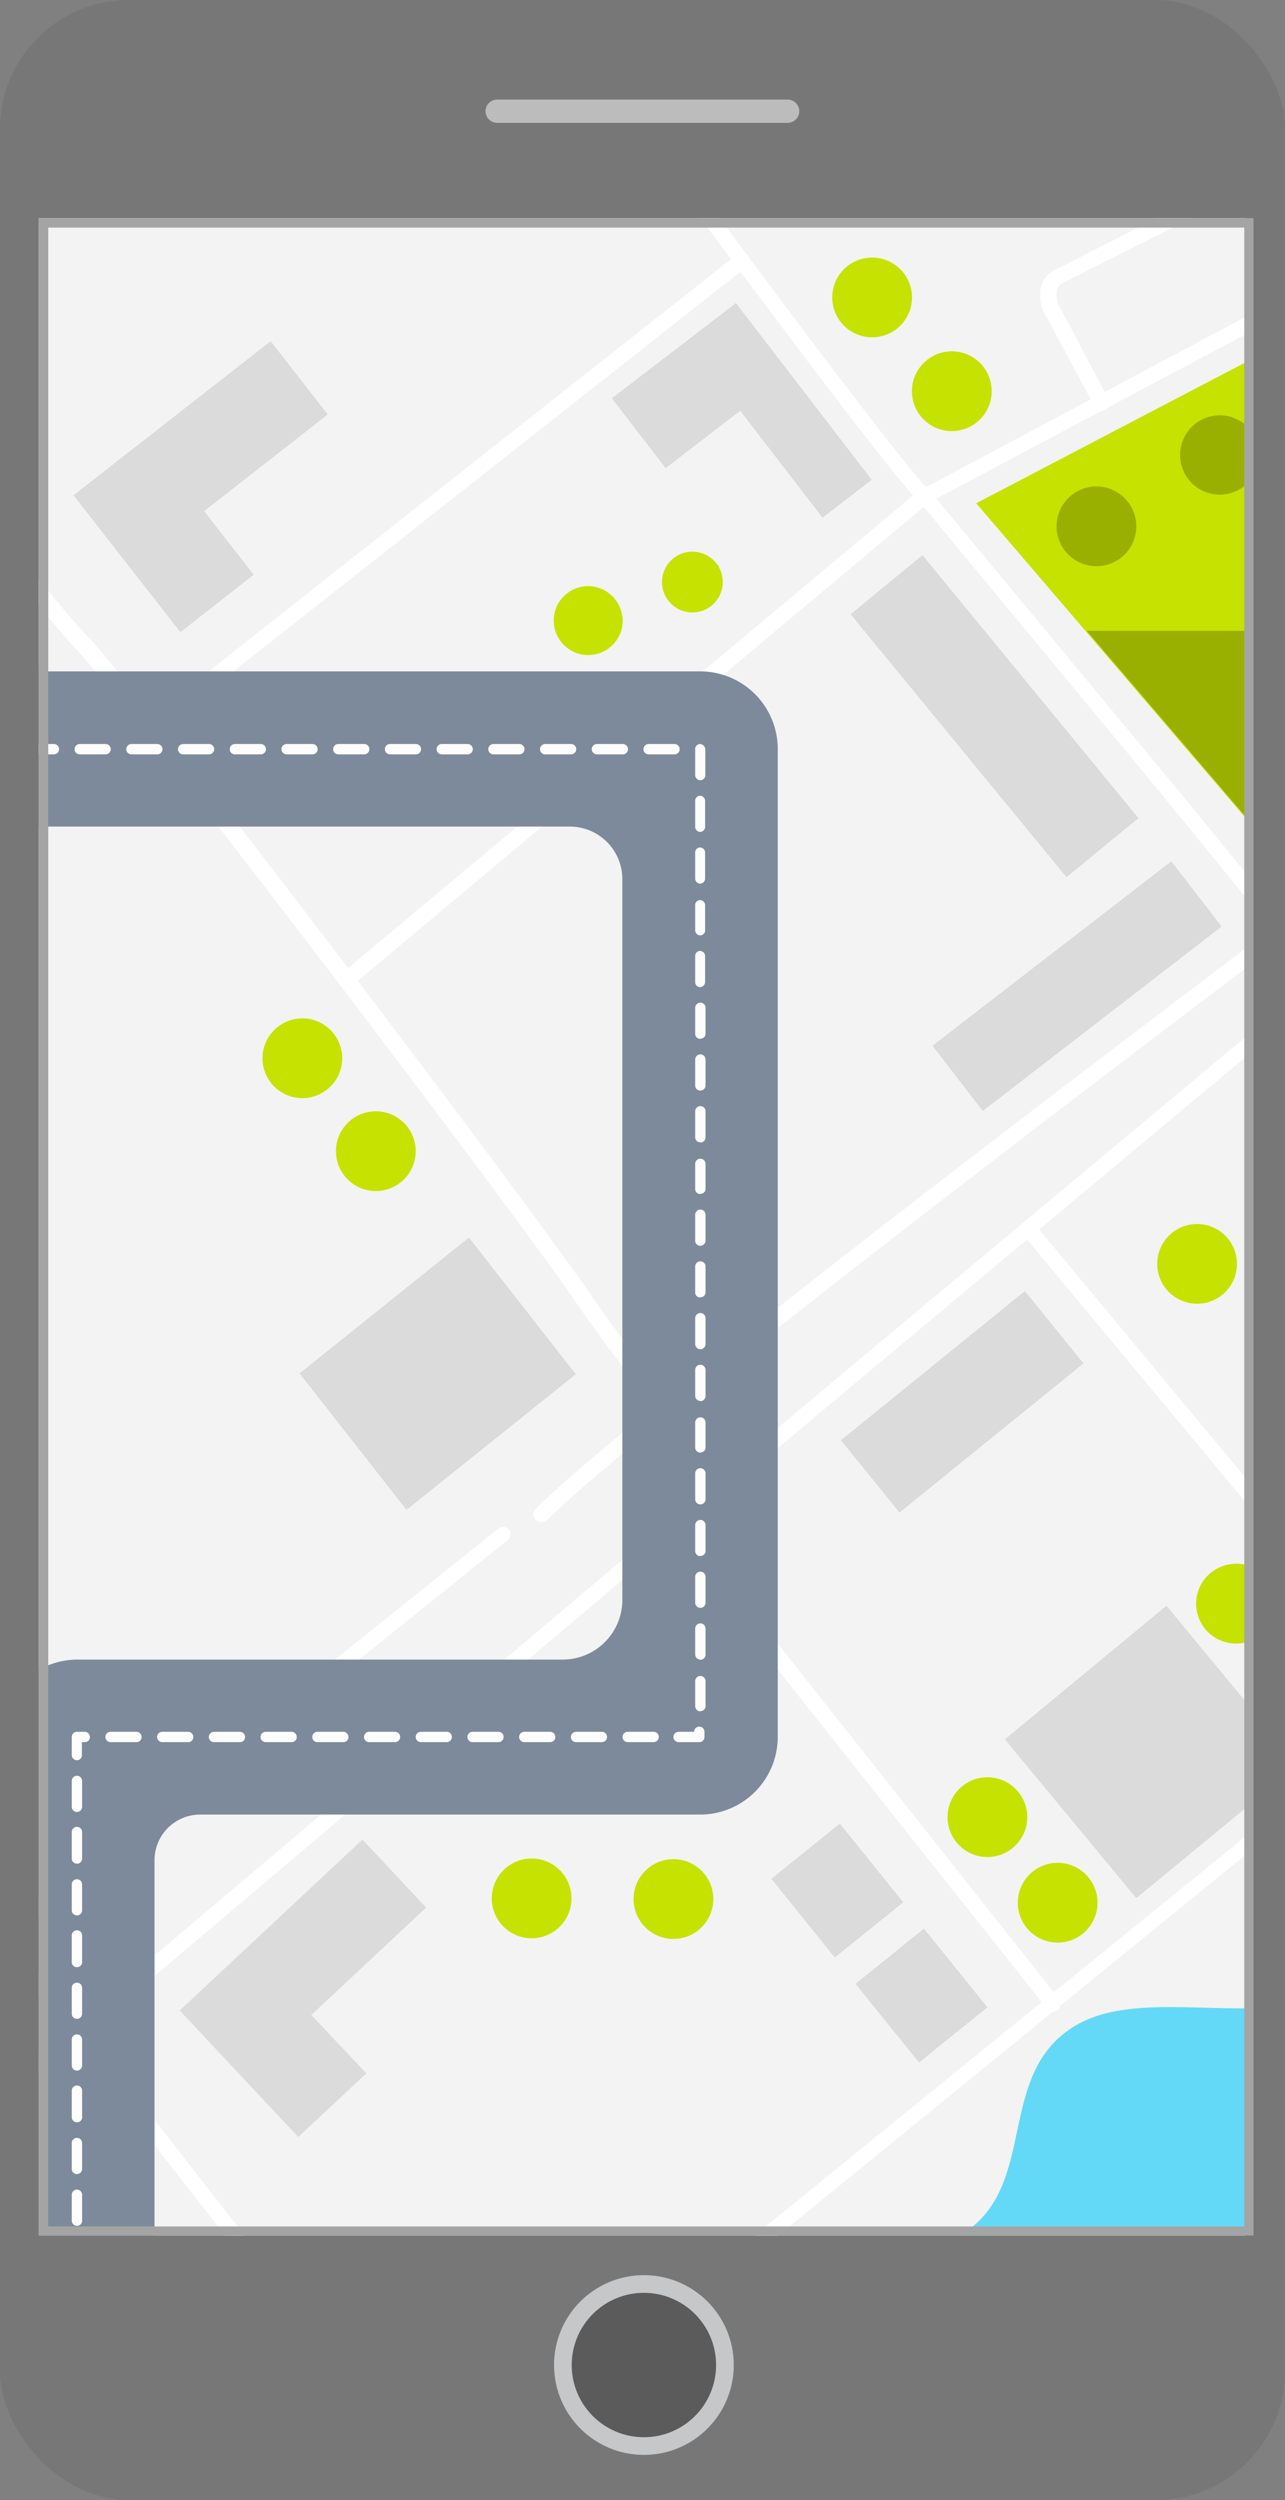 <svg xmlns="http://www.w3.org/2000/svg" xmlns:xlink="http://www.w3.org/1999/xlink" viewBox="0 0 59.63 116"><rect x="0" y="0" width="59.63" height="116" fill="#808080" stroke="none"/><style><![CDATA[.A,.J,.Q{fill:none}.I{fill:#fff}.J,.Q{stroke:#fff;stroke-linecap:round;stroke-linejoin:round}.M{fill:#c6e201}.N{fill:#dbdbdb}.P{fill:#9ab001}]]>g#car{animation:car 20s cubic-bezier(.49,.49,1,1) 0s infinite;-webkit-animation:car 20s cubic-bezier(.49,.49,1,1) 0s infinite;-moz-animation:car 20s cubic-bezier(.49,.49,1,1) 0s infinite;-ms-animation:car 20s cubic-bezier(.49,.49,1,1) 0s infinite;-o-animation:car 20s cubic-bezier(.49,.49,1,1) 0s infinite;transform:translate(-29px,41px) rotate(0);-webkit-transform:translate(-29px,41px) rotate(0);-moz-transform:translate(-29px,41px) rotate(0);-ms-transform:translate(-29px,41px) rotate(0);-o-transform:translate(-29px,41px) rotate(0);transform-box:fill-box;-webkit-transform-box:fill-box;-moz-transform-box:fill-box;-ms-transform-box:fill-box;-o-transform-box:fill-box;transform-origin:center;-webkit-transform-origin:center;-moz-transform-origin:center;-ms-transform-origin:center;-o-transform-origin:center}@keyframes car{0%,20%{transform:translate(-29px,41px) rotate(0);-webkit-transform:translate(-29px,41px) rotate(0);-moz-transform:translate(-29px,41px) rotate(0);-ms-transform:translate(-29px,41px) rotate(0);-o-transform:translate(-29px,41px) rotate(0)}30%{transform:translate(-29px,14px) rotate(0);-webkit-transform:translate(-29px,14px) rotate(0);-moz-transform:translate(-29px,14px) rotate(0);-ms-transform:translate(-29px,14px) rotate(0);-o-transform:translate(-29px,14px) rotate(0)}40%{transform:translate(-24px,10px) rotate(90deg);-webkit-transform:translate(-24px,10px) rotate(90deg);-moz-transform:translate(-24px,10px) rotate(90deg);-ms-transform:translate(-24px,10px) rotate(90deg);-o-transform:translate(-24px,10px) rotate(90deg)}50%{transform:translate(-8px,9px) rotate(90deg);-webkit-transform:translate(-8px,9px) rotate(90deg);-moz-transform:translate(-8px,9px) rotate(90deg);-ms-transform:translate(-8px,9px) rotate(90deg);-o-transform:translate(-8px,9px) rotate(90deg)}60%{transform:translate(0,5.1px) rotate(0);-webkit-transform:translate(0,5.1px) rotate(0);-moz-transform:translate(0,5.1px) rotate(0);-ms-transform:translate(0,5.1px) rotate(0);-o-transform:translate(0,5.1px) rotate(0)}70%{transform:translate(0,-31.9px) rotate(0);-webkit-transform:translate(0,-31.9px) rotate(0);-moz-transform:translate(0,-31.9px) rotate(0);-ms-transform:translate(0,-31.9px) rotate(0);-o-transform:translate(0,-31.9px) rotate(0)}80%{transform:translate(-4px,-36.5px) rotate(-90deg);-webkit-transform:translate(-4px,-36.5px) rotate(-90deg);-moz-transform:translate(-4px,-36.5px) rotate(-90deg);-ms-transform:translate(-4px,-36.5px) rotate(-90deg);-o-transform:translate(-4px,-36.5px) rotate(-90deg)}95%{transform:translate(-38px,-36.5px) rotate(-90deg);-webkit-transform:translate(-38px,-36.5px) rotate(-90deg);-moz-transform:translate(-38px,-36.5px) rotate(-90deg);-ms-transform:translate(-38px,-36.5px) rotate(-90deg);-o-transform:translate(-38px,-36.5px) rotate(-90deg);opacity:1;-webkit-opacity:1;-moz-opacity:1;-ms-opacity:1;-o-opacity:1}100%{transform:translate(-45px,-36.5px) rotate(-90deg);-webkit-transform:translate(-45px,-36.5px) rotate(-90deg);-moz-transform:translate(-45px,-36.5px) rotate(-90deg);-ms-transform:translate(-45px,-36.5px) rotate(-90deg);-o-transform:translate(-45px,-36.5px) rotate(-90deg);opacity:0;-webkit-opacity:0;-moz-opacity:0;-ms-opacity:0;-o-opacity:0}}</style><defs><clipPath id="A"><path d="M1.8 10.12h56.37v93.6H1.8z" class="A"></path></clipPath><clipPath id="B"><path d="M1.45 9.44H57.8v96H1.45z" class="A"></path></clipPath><radialGradient id="C" cx="12.9" cy="46.51" r="4.9" gradientTransform="matrix(1, 0, 0, -1, 19.59, 118)" xlink:href="#b"><stop offset="0" stop-color="#ffba00"></stop><stop offset="1" stop-color="#ffa100"></stop></radialGradient><linearGradient id="D" x1="31.17" y1="65.36" x2="33.82" y2="65.36" xlink:href="#b"><stop offset="0" stop-color="#525956"></stop><stop offset="1" stop-color="#2c2e2e"></stop></linearGradient><radialGradient id="E" cx="12.9" cy="6013.93" r="2.76" gradientTransform="matrix(1, 0, 0, -4.02, 19.59, 24234.09)" xlink:href="#b"><stop offset="0" stop-color="#ffe800"></stop><stop offset="1" stop-color="#ffc552"></stop></radialGradient><linearGradient id="F" x1="30.55" y1="70.42" x2="34.44" y2="70.42" xlink:href="#b"><stop offset="0"></stop><stop offset="1" stop-color="#1b1c1c"></stop></linearGradient><linearGradient id="G" x1="30.25" y1="68.39" x2="34.74" y2="68.39" xlink:href="#F"></linearGradient><linearGradient id="H" x1="30.27" y1="69.35" x2="34.72" y2="69.35" xlink:href="#b"><stop offset="0" stop-color="#363b39"></stop><stop offset="1" stop-color="#1b1c1c"></stop></linearGradient><linearGradient id="I" x1="30.61" y1="75.95" x2="34.38" y2="75.95" xlink:href="#F"></linearGradient><linearGradient id="J" x1="30.74" y1="75.95" x2="34.25" y2="75.95" xlink:href="#H"></linearGradient><linearGradient id="K" x1="30.09" y1="70.63" x2="30.53" y2="70.63" xlink:href="#H"></linearGradient><linearGradient id="L" x1="34.46" y1="70.63" x2="34.9" y2="70.63" xlink:href="#H"></linearGradient><linearGradient id="M" x1="30.12" y1="73.89" x2="30.58" y2="73.89" xlink:href="#H"></linearGradient><linearGradient id="N" x1="34.41" y1="73.89" x2="34.86" y2="73.89" xlink:href="#H"></linearGradient><radialGradient id="O" cx="10.99" cy="59.58" r=".41" gradientTransform="matrix(1, 0, 0, -1.1, 19.59, 131.39)" xlink:href="#b"><stop offset="0" stop-color="#fff"></stop><stop offset="1" stop-color="#d2d6d5"></stop></radialGradient><radialGradient id="P" cx="14.82" cy="41.67" gradientTransform="matrix(1, 0, 0, -1, 19.59, 118)" xlink:href="#O"></radialGradient><linearGradient id="Q" x1="32.48" y1="68.88" x2="33.75" y2="69.79" xlink:href="#b"><stop offset="0" stop-color="#363b39"></stop><stop offset="1"></stop></linearGradient><linearGradient id="R" x1="30.64" y1="72.76" x2="34.34" y2="72.76" xlink:href="#b"><stop offset="0" stop-color="#fffa61"></stop><stop offset="1" stop-color="#ffc552"></stop></linearGradient><linearGradient id="S" x1="31.83" y1="75.91" x2="34.15" y2="79.72" xlink:href="#R"></linearGradient><linearGradient id="T" x1="34.81" y1="68.9" x2="35.31" y2="69.87" xlink:href="#H"></linearGradient><radialGradient id="U" cx="15.74" cy="48.81" r=".25" xlink:href="#C"></radialGradient><linearGradient id="V" x1="35.01" y1="69.28" x2="35.64" y2="69.28" xlink:href="#H"></linearGradient><linearGradient id="W" x1="30" y1="68.99" x2="30.43" y2="69.94" xlink:href="#H"></linearGradient><radialGradient id="X" cx="10.07" cy="48.82" r=".25" xlink:href="#C"></radialGradient><linearGradient id="Y" x1="29.35" y1="69.23" x2="29.98" y2="69.23" xlink:href="#H"></linearGradient><linearGradient id="Z" x1="31.64" y1="77.78" x2="33.35" y2="77.78" xlink:href="#H"></linearGradient><linearGradient id="a" x1="31.61" y1="74.25" x2="32.55" y2="75.69" xlink:href="#Q"></linearGradient><linearGradient id="b" gradientUnits="userSpaceOnUse"></linearGradient></defs><rect width="59.63" height="116" rx="5.99" fill="#777" x="0" y="0"></rect><circle cx="29.88" cy="109.73" r="4.17" fill="#c5c7c9"></circle><circle cx="29.88" cy="109.73" r="3.35" fill="#5b5b5b"></circle><path d="M23.07 4.62h13.48a.54.54 0 1 1 0 1.08H23.07a.54.54 0 1 1 0-1.08z" fill="#bcbcbc"></path><g clip-path="url(#A)"><path d="M1.45 8.72H57.8v96.7H1.45z" fill="#f3f3f3"></path><g clip-path="url(#B)"><path class="I" d="M58.3 44.56v-.93C53.18 47.5 29.82 65.13 24.86 70a.36.36 0 0 0 0 .51.35.35 0 0 0 .25.1.36.36 0 0 0 .25-.06c4.78-4.7 27.06-21.55 32.94-26zm0 3.14L34 68l-.95.82a.36.36 0 0 0 0 .51.37.37 0 0 0 .25.1.39.39 0 0 0 .25-.1l.9-.78L58.3 48.62z"></path><path class="I" d="M34 68.4a78.91 78.91 0 0 1-6.54-8.27c-3.3-4.78-20.52-27.5-23.3-30.5C3.53 29 2.4 27.6 1 25.9v1.18c1.12 1.4 2 2.5 2.56 3.06 2.7 2.92 20 25.65 23.25 30.4a79.92 79.92 0 0 0 6.66 8.35.34.34 0 0 0 .26.12.37.37 0 0 0 .25-.07.36.36 0 0 0 .02-.52z"></path><path class="I" d="M58.3 14.44l-15.55 8.28h-.06l-26.9 22.5a.36.36 0 0 0 0 .51.37.37 0 0 0 .27.13.32.32 0 0 0 .23-.09l26.8-22.44 15.18-8.07zm-23.64-2.07a.37.37 0 0 0 .06-.51.37.37 0 0 0-.51-.06L6.78 33.44a.36.36 0 0 0-.06.5.38.38 0 0 0 .28.14.42.42 0 0 0 .21-.08z"></path><path class="J" d="M57.9 9.48" stroke-width="6"></path><path class="I" d="M55.47 9.22L49 12.5a1.26 1.26 0 0 0-.67.71 1.9 1.9 0 0 0 .29 1.6l2.15 4a.36.36 0 0 0 .32.2.27.27 0 0 0 .2 0 .35.35 0 0 0 .16-.48l-2.17-4.1a1.24 1.24 0 0 1-.23-1 .51.51 0 0 1 .26-.3l6.5-3.27a.36.36 0 0 0-.32-.65zM23.64 71a.36.36 0 0 0-.5-.09L1 88.67v.92l22.6-18.17a.36.36 0 0 0 .05-.42zm-12.28 32.73L1.02 90.47v1.16l9.43 12.1h.9zm24.74 0l22.2-18.08v-.85L35 103.73z"></path><path class="I" d="M58.3 70.3v-1.13L48 56.78a.36.36 0 1 0-.56.46zm-22.67 5.38a.35.35 0 0 0-.49 0 .37.37 0 0 0-.06.51l13.5 17a.35.35 0 0 0 .28.14.4.4 0 0 0 .23-.08.36.36 0 0 0 .05-.51z"></path><path class="I" d="M42.67 23.28L53.9 36.84l4.4 5.4V41.1l-3.85-4.7-11.33-13.66c-.9-.77-7.8-10-10.37-13.5a.38.38 0 0 0-.51-.08.37.37 0 0 0-.07.51c.4.52 9.34 12.62 10.5 13.62zM58.3 47.7L38.78 64 1.02 95.93v.96l38.23-32.37 19.05-15.9v-.93z"></path><path d="M26.1 77H3.57A3.58 3.58 0 0 0 1 78.11v25.62h6.17V86.3a2.12 2.12 0 0 1 2.12-2.11h23.2a3.6 3.6 0 0 0 3.6-3.6v-45.84a3.6 3.6 0 0 0-3.6-3.6H1v7.2h25.44a2.44 2.44 0 0 1 2.44 2.44v33.43A2.77 2.77 0 0 1 26.11 77z" fill="#7c8a9b"></path><path d="M3.57 103.27a.24.24 0 0 1-.24-.24v-1.2a.24.24 0 1 1 .48 0v1.17a.24.24 0 0 1-.21.27zm0-2.4a.24.24 0 0 1-.24-.24v-1.2a.24.24 0 0 1 .48 0v1.2a.24.24 0 0 1-.24.24zm0-2.4a.24.24 0 0 1-.24-.24V97a.24.24 0 1 1 .48 0v1.2a.24.24 0 0 1-.21.27zm0-2.4a.24.24 0 0 1-.24-.24v-1.2a.24.24 0 1 1 .48 0v1.2a.24.24 0 0 1-.24.24zm0-2.4a.24.24 0 0 1-.24-.24v-1.2a.24.24 0 0 1 .48 0v1.2a.24.24 0 0 1-.24.24zm0-2.4a.24.24 0 0 1-.24-.27v-1.2a.24.24 0 1 1 .48 0v1.2a.24.24 0 0 1-.21.27zm0-2.4a.24.24 0 0 1-.24-.24v-1.2a.24.24 0 0 1 .48 0v1.2a.24.24 0 0 1-.24.24zm0-2.4a.24.24 0 0 1-.24-.24V85a.24.24 0 1 1 .48 0v1.2a.24.24 0 0 1-.21.27zm0-2.4a.24.24 0 0 1-.24-.24v-1.2a.24.24 0 1 1 .48 0v1.2a.24.24 0 0 1-.24.24zm0-2.4a.24.24 0 0 1-.24-.24v-.84a.24.24 0 0 1 .24-.24h.36a.24.24 0 0 1 .24.24.23.23 0 0 1-.22.24H3.8v.6a.23.23 0 0 1-.22.24zm28.92-.84h-1a.24.24 0 1 1 0-.48h.72a.24.24 0 1 1 .48 0v.24a.24.24 0 0 1-.2.24zm-2.16 0h-1.2a.24.24 0 1 1 0-.48h1.2a.24.24 0 0 1 0 .48zm-2.4 0h-1.2a.24.24 0 0 1 0-.48h1.2a.24.24 0 0 1 0 .48zm-2.4 0h-1.2a.24.24 0 1 1 0-.48h1.2a.24.24 0 0 1 0 .48zm-2.4 0h-1.2a.24.24 0 0 1 0-.48h1.2a.24.24 0 0 1 0 .48zm-2.4 0h-1.2a.24.24 0 0 1 0-.48h1.2a.24.24 0 0 1 0 .48zm-2.4 0h-1.2a.24.24 0 1 1 0-.48h1.2a.24.24 0 0 1 0 .48zm-2.4 0h-1.2a.24.24 0 0 1 0-.48h1.2a.24.24 0 0 1 .24.24.23.23 0 0 1-.22.24zm-2.4 0h-1.2a.24.24 0 0 1 0-.48h1.2a.24.24 0 0 1 .24.24.23.23 0 0 1-.22.24zm-2.4 0h-1.2a.24.24 0 0 1 0-.48h1.2a.24.24 0 0 1 .24.24.23.23 0 0 1-.22.24zm-2.4 0h-1.2a.24.24 0 0 1 0-.48h1.2a.24.24 0 0 1 .24.24.23.23 0 0 1-.22.24zm-2.4 0h-1.2a.24.24 0 0 1 0-.48h1.2a.24.24 0 0 1 .24.24.23.23 0 0 1-.22.24zM32.5 79.4a.24.24 0 0 1-.24-.24V78a.24.24 0 1 1 .48 0v1.2a.24.24 0 0 1-.24.19zm0-2.4a.24.24 0 0 1-.24-.24v-1.2a.24.24 0 1 1 .48 0v1.2a.24.24 0 0 1-.23.25zm0-2.4a.24.24 0 0 1-.24-.24v-1.2a.24.24 0 1 1 .48 0v1.2a.24.24 0 0 1-.24.24zm0-2.4a.24.24 0 0 1-.24-.24v-1.2a.24.24 0 1 1 .48 0V72a.24.24 0 0 1-.24.19zm0-2.4a.24.24 0 0 1-.24-.24v-1.2a.24.24 0 1 1 .48 0v1.2a.24.24 0 0 1-.24.24zm0-2.4a.24.24 0 0 1-.24-.24V66a.24.24 0 1 1 .48 0v1.2a.24.24 0 0 1-.24.19zm0-2.4a.24.24 0 0 1-.24-.24v-1.2a.24.24 0 1 1 .48 0v1.2a.24.24 0 0 1-.23.25zm0-2.4a.24.24 0 0 1-.24-.24v-1.2a.24.24 0 1 1 .48 0v1.2a.24.24 0 0 1-.24.24zm0-2.4a.23.23 0 0 1-.24-.22v-1.22a.24.24 0 1 1 .48 0V60a.24.24 0 0 1-.24.19zm0-2.4a.23.23 0 0 1-.24-.22v-1.22a.24.24 0 1 1 .48 0v1.2a.24.24 0 0 1-.24.24zm0-2.4a.23.23 0 0 1-.24-.22V54a.24.24 0 1 1 .48 0v1.2a.24.24 0 0 1-.24.19zm0-2.4a.23.23 0 0 1-.24-.22v-1.22a.24.24 0 1 1 .48 0v1.2a.24.24 0 0 1-.23.25zm0-2.4a.23.23 0 0 1-.24-.22v-1.22a.24.24 0 1 1 .48 0v1.2a.24.24 0 0 1-.24.24zm0-2.4a.23.23 0 0 1-.24-.22v-1.22a.24.24 0 1 1 .48 0V48a.24.24 0 0 1-.24.19zm0-2.4a.23.23 0 0 1-.24-.22v-1.22a.23.23 0 0 1 .22-.24.24.24 0 0 1 .24.24v1.2a.24.24 0 0 1-.24.24zm0-2.4a.24.24 0 0 1-.24-.24V42a.23.23 0 0 1 .22-.24.24.24 0 0 1 .24.24v1.2a.24.24 0 0 1-.24.2zm0-2.4a.24.24 0 0 1-.24-.24v-1.2a.23.23 0 0 1 .22-.24.24.24 0 0 1 .24.24v1.2a.24.24 0 0 1-.24.24zm0-2.4a.24.24 0 0 1-.24-.24v-1.2a.23.23 0 0 1 .22-.24.24.24 0 0 1 .24.24v1.2a.24.24 0 0 1-.24.24zm0-2.4a.24.24 0 0 1-.24-.24v-1.2a.23.23 0 0 1 .22-.24.26.26 0 0 1 .25.24V36a.24.24 0 0 1-.24.2zM31.3 35h-1.2a.24.24 0 0 1 0-.48h1.2a.24.24 0 0 1 0 .48zm-2.4 0h-1.2a.24.24 0 0 1 0-.48h1.2a.24.24 0 0 1 0 .48zm-2.4 0h-1.2a.24.24 0 1 1 0-.48h1.2a.24.24 0 0 1 0 .48zm-2.4 0h-1.2a.24.24 0 0 1 0-.48h1.2a.24.24 0 0 1 0 .48zm-2.4 0h-1.2a.24.24 0 1 1 0-.48h1.2a.24.24 0 0 1 0 .48zm-2.4 0h-1.2a.24.24 0 1 1 0-.48h1.2a.24.24 0 0 1 0 .48zm-2.4 0h-1.2a.24.24 0 0 1 0-.48h1.2a.24.24 0 0 1 0 .48zm-2.4 0h-1.2a.24.24 0 1 1 0-.48h1.2a.24.24 0 0 1 0 .48zm-2.4 0h-1.2a.24.24 0 0 1 0-.48h1.2a.24.24 0 0 1 0 .48zm-2.4 0H8.5a.24.24 0 0 1 0-.48h1.2a.24.24 0 0 1 0 .48zm-2.4 0H6.1a.24.24 0 0 1 0-.48h1.2a.24.24 0 0 1 0 .48zm-2.4 0H3.7a.24.24 0 0 1 0-.48h1.2a.24.24 0 0 1 0 .48zm-2.4 0H1.3a.24.24 0 0 1 0-.48h1.2a.24.24 0 0 1 0 .48z" fill="#fdfdfd"></path><path d="M58.3 16.55l-13 6.8 13 15.18v-22z" class="M"></path><path d="M11.77 26.66l-2.3-2.95h.01l5.73-4.48-2.65-3.4-9.15 7.15 4.96 6.35 3.4-2.66zm8 61.84l-2.95-3.15-8.48 7.93 5.5 5.87L17 96.2l-2.57-2.73.03.01 5.32-4.98zm19.7-60l3.338-2.742 10.022 12.2-3.338 2.742zM13.9 63.72l4.96 6.33v.01l7.86-6.3-4.96-6.34-7.86 6.3zm25.122 3.102l8.538-6.92 2.72 3.356-8.538 6.92zM38.17 24.02l2.28-1.76-6.3-8.2-2.04 1.57-3.72 2.85 2.5 3.24 3.46-2.66 3.82 4.96zm5.1 24.5l11.084-8.558 2.336 3.026-11.084 8.558zM39.7 92.043l3.176-2.56 2.944 3.65-3.176 2.56zm-3.904-4.873l3.177-2.56 2.943 3.652-3.177 2.56z" class="N"></path><path d="M58.55,103.73V93.16c-3.08.15-6.69-.57-8.92,1-3.24,2.21-1.63,6.88-4.56,9.2-.17.14-.36.28-.56.42Z" fill="#63d9f7"></path><circle class="M" cx="40.47" cy="13.8" r="1.85"></circle><path class="M" d="M46,17.9a1.85,1.85,0,1,1-2.09-1.58A1.84,1.84,0,0,1,46,17.9Z"></path><path class="P" d="M58.3 20.4a1.84 1.84 0 1 0 0 1.42z"></path><circle class="P" cx="50.88" cy="24.42" r="1.85"></circle><path class="M" d="M28.88 28.57a1.6 1.6 0 1 1-1.81-1.36 1.6 1.6 0 0 1 1.8 1.35zm4.47-2.27a1.41 1.41 0 1 1-.1-.15l.13.15z"></path><circle class="M" cx="24.67" cy="88.08" r="1.85"></circle><circle class="M" cx="17.44" cy="53.41" r="1.85"></circle><circle class="M" cx="31.25" cy="88.11" r="1.85"></circle><circle class="M" cx="14.03" cy="49.1" r="1.85"></circle><circle class="M" cx="55.55" cy="58.64" r="1.85"></circle><path class="M" d="M58.3 72.8a1.81 1.81 0 0 0-1.24-.22 1.85 1.85 0 1 0 .66 3.64 1.93 1.93 0 0 0 .58-.22z"></path><circle class="M" cx="45.82" cy="84.31" r="1.85"></circle><circle class="M" cx="49.08" cy="88.28" r="1.85"></circle><path d="M58.3 79.55l-4.17-5.05-7.5 6.2 6.1 7.37 5.58-4.6v-3.9z" class="N"></path><path class="Q" d="M49.6 21.1" stroke-width="2"></path><path d="M58.3 29.27h-7.87l7.87 9.2v-9.2z" class="P"></path></g><path d="M58.24 103.8H1.74V10.06h56.5zm-56-.5h55.5V10.56H2.24z" fill="#a4a4a4"></path><g xmlns="http://www.w3.org/2000/svg" id="car"><path d="M35.25,67a2.08,2.08,0,0,0-.35-1.1.28.28,0,0,1-.22,0L34,65.42a.33.33,0,0,1-.11-.21h-.1v.54H31.17v-.54h-.1a.3.3,0,0,1-.12.21l-.64.42a.28.28,0,0,1-.22,0,2.08,2.08,0,0,0-.35,1.1,41.66,41.66,0,0,0,0,4.47,25.6,25.6,0,0,0,.3,5.67.61.61,0,0,0,.26.31h.1c.23,0,.34.16.6.1s.22.12.24.22l.45.06a.11.11,0,0,1,.11-.06h1.5a.14.14,0,0,1,.11.06h.33a.22.22,0,0,1,.25-.24c.18,0,.36-.1.6-.1a.23.23,0,0,1,.16.06.65.65,0,0,0,.32-.35,25.6,25.6,0,0,0,.3-5.67,44.46,44.46,0,0,0-.1-4.47Z" fill="url(#C)"></path><path d="M33.82,65.72v-.54a4.78,4.78,0,0,0-2.65,0v.54Z" fill="url(#D)"></path><path d="M35.08 67.08a1.65 1.65 0 0 0-.82-1.46 3.63 3.63 0 0 0-3.53 0 1.65 1.65 0 0 0-.82 1.46c-.16 1.46-.06 3.74-.07 4.3a25.56 25.56 0 0 0 .3 5.46c.2.73 2.35.7 2.35.7s2.15 0 2.36-.7a25.56 25.56 0 0 0 .29-5.46 38.56 38.56 0 0 0-.06-4.3z" fill="url(#E)"></path><path d="M31.44 70.22a3 3 0 0 0-.89.25v.2a2.78 2.78 0 0 1 .89-.27 9.55 9.55 0 0 1 2 0 2.84 2.84 0 0 1 .9.27v-.2a3 3 0 0 0-.89-.25 9.65 9.65 0 0 0-2.01 0z" fill="url(#F)"></path><path d="M30.4 68.66a4.62 4.62 0 0 1 1-.32 5.43 5.43 0 0 1 2.27 0 4.62 4.62 0 0 1 1 .32.42.42 0 0 1 .14.09.61.61 0 0 0 0-.19.36.36 0 0 0-.16-.11 4.4 4.4 0 0 0-.95-.31 5.43 5.43 0 0 0-2.27 0 4.4 4.4 0 0 0-.95.31.36.36 0 0 0-.16.11.61.61 0 0 0 0 .19.31.31 0 0 1 .08-.09z" fill="url(#G)"></path><path d="M31.44 70.22a9.31 9.31 0 0 1 2.11 0 3 3 0 0 1 .89.25l.28-1.72a.42.42 0 0 0-.14-.09 4.62 4.62 0 0 0-.95-.32 5.43 5.43 0 0 0-2.27 0 4.62 4.62 0 0 0-.95.32.42.42 0 0 0-.14.09l.28 1.72a3 3 0 0 1 .89-.25z" fill="url(#H)"></path><path d="M34.3 75.18V75h-.07a4.58 4.58 0 0 1-1.68.26 5 5 0 0 1-1.72-.26h-.07a1.74 1.74 0 0 0-.05.22 5.79 5.79 0 0 0-.08 1.38 4.33 4.33 0 0 0 .93.28 7.47 7.47 0 0 0 1.89 0 4.09 4.09 0 0 0 .92-.28 5.21 5.21 0 0 0-.07-1.42zm-.06 1.2a3.61 3.61 0 0 1-.86.28 6.41 6.41 0 0 1-1.75 0 3.61 3.61 0 0 1-.86-.28 5.72 5.72 0 0 1 0-1.17 7 7 0 0 0 1.7.21 6.17 6.17 0 0 0 1.71-.21 5.74 5.74 0 0 1 .06 1.17z" fill="url(#I)"></path><path d="M30.8 75.2a5.72 5.72 0 0 0 0 1.17 3.61 3.61 0 0 0 .86.28 6.41 6.41 0 0 0 1.75 0 3.61 3.61 0 0 0 .86-.28 5.72 5.72 0 0 0 0-1.17 6.17 6.17 0 0 1-1.71.21 6.57 6.57 0 0 1-1.76-.21z" fill="url(#J)"></path><path d="M30.15 72.43l.38.14-.06-1.78-.36-2.1V70l.07 1.6a5.76 5.76 0 0 1-.03.83z" fill="url(#K)"></path><path d="M34.83,72.43l-.37.14.06-1.78.36-2.1V70l-.07,1.6Z" fill="url(#L)"></path><path d="M30.14,72.6l.4.17v1.48a2.22,2.22,0,0,1-.18.49,1.76,1.76,0,0,1-.26.44Z" fill="url(#M)"></path><path d="M34.85,72.6l-.4.17v1.48a2.94,2.94,0,0,0,.44.93Z" fill="url(#N)"></path><path d="M30.3 65.84l.64-.42a.3.3 0 0 0 .12-.21 1.58 1.58 0 0 0-.46.25c-.22.2-.4.25-.52.43a.33.33 0 0 0 .22-.05z" fill="url(#O)"></path><path d="M34 65.42l.65.42a.28.28 0 0 0 .22 0c-.13-.18-.3-.23-.53-.43a1.53 1.53 0 0 0-.45-.25.36.36 0 0 0 .11.26z" fill="url(#P)"></path><path d="M34.58 68.66a4.62 4.62 0 0 0-.95-.32 5.07 5.07 0 0 0-.54-.09 13.67 13.67 0 0 0-1.27 1.93 10 10 0 0 1 1.73 0 3 3 0 0 1 .89.25l.28-1.72a.34.34 0 0 0-.14-.05z" fill="url(#Q)"></path><path d="M32.5 70.54a4 4 0 0 0-1.85.23l.13 3.86c.13.35.94.34 1.5.38h.45c.56 0 1.43-.14 1.5-.38s.12-3.86.12-3.86a3.88 3.88 0 0 0-1.85-.23z" fill="url(#R)"></path><path d="M32.74,77.42A4,4,0,0,0,34.68,77l-.27-.33a3.65,3.65,0,0,1-1.92.39,3.62,3.62,0,0,1-1.91-.39l-.27.33a4,4,0,0,0,1.94.45h.5Z" fill="url(#S)"></path><path d="M31,77.53c-.26,0-.37-.1-.6-.1h-.1a2.43,2.43,0,0,0,.94.31c-.07-.08-.12-.23-.24-.2Zm2.92,0a.24.24,0,0,0-.25.24,2.88,2.88,0,0,0,1-.29.23.23,0,0,0-.16-.06c-.23,0-.34.16-.6.1Z" fill="#f15a29"></path><path d="M34.87 68.82a.3.3 0 0 1 .22.24c0 .2-.22.6-.22.34a2.81 2.81 0 0 1 0-.58z" fill="url(#T)"></path><path d="M35.62,69.25a2.06,2.06,0,0,0-.48-.21c-.1,0-.12,0-.13.1l.62.2a.12.12,0,0,0,0-.1Z" fill="url(#U)"></path><path d="M35,69.15a.14.14,0,0,0,0,.09l.6.16v-.05Z" fill="url(#V)"></path><path d="M30.12 68.8a.24.24 0 0 0-.24.24c0 .24.23.58.24.33a2.71 2.71 0 0 0 0-.57z" fill="url(#W)"></path><path d="M29.85 69a2.06 2.06 0 0 0-.48.21.24.24 0 0 0 0 .12l.63-.2a.15.15 0 0 0-.15-.13z" fill="url(#X)"></path><path d="M29.35,69.35l.6-.16v-.07Z" fill="url(#Y)"></path><path d="M31,65.54a1.65,1.65,0,0,0-1,1.33l-.08,1.5s.32-2.3,1.08-2.84Zm3,0a1.65,1.65,0,0,1,1,1.33l.08,1.5s-.33-2.3-1.08-2.84Z" fill="#474747"></path><path d="M33.24,77.75h-1.5a.11.11,0,0,0-.11.06h1.7a.14.14,0,0,0-.11-.06Z" fill="url(#Z)"></path><path d="M34.2,75.2a6.17,6.17,0,0,1-1.71.21H32a2.25,2.25,0,0,0-.85,1.14,3.59,3.59,0,0,0,.47.12,6.41,6.41,0,0,0,1.75,0,3.61,3.61,0,0,0,.86-.28,4.73,4.73,0,0,0,0-1.19Z" fill="url(#a)"></path><path d="M29.7 71.37a.06.06 0 0 0-.06.06v.5a.06.06 0 0 0 .06.06zm0 2.5a.06.06 0 0 0-.06.06v.5a.06.06 0 0 0 .06.06zm5.6-2.5a.05.05 0 0 1 0 .06v.5a.06.06 0 0 1 0 .06zm0 2.5a.06.06 0 0 1 .06.06v.5a.06.06 0 0 1-.06.06z" fill="#595959"></path></g></g></svg>